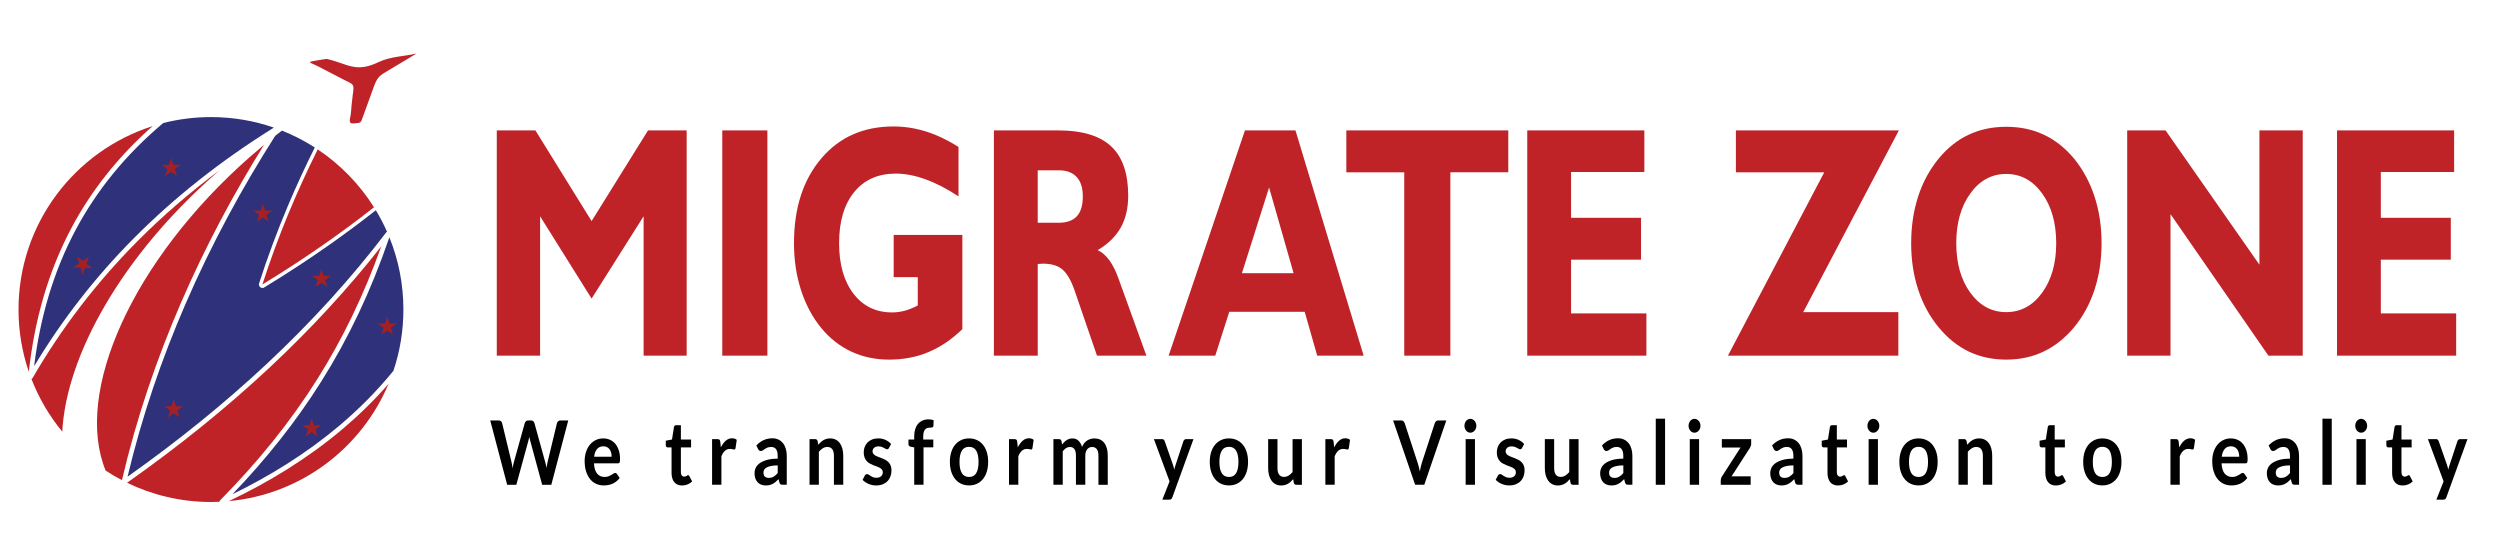 <?xml version="1.0" encoding="utf-8"?>
<!-- Generator: Adobe Illustrator 21.0.0, SVG Export Plug-In . SVG Version: 6.00 Build 0)  -->
<svg version="1.1" id="Layer_1" xmlns="http://www.w3.org/2000/svg" xmlns:xlink="http://www.w3.org/1999/xlink" x="0px" y="0px"
	 width="180px" height="40px" viewBox="0 0 180 40" enable-background="new 0 0 180 40" xml:space="preserve">
<g>
	<g>
		<path fill="#010101" d="M40.185,30.33c-0.044,0.038-0.071,0.084-0.084,0.138l-0.668,2.771c-0.015,0.066-0.029,0.138-0.043,0.214
			c-0.013,0.077-0.026,0.157-0.039,0.24c-0.029-0.166-0.063-0.317-0.104-0.454l-0.766-2.771c-0.016-0.06-0.045-0.107-0.087-0.143
			c-0.041-0.035-0.094-0.053-0.157-0.053h-0.215c-0.062,0-0.113,0.021-0.156,0.061c-0.042,0.041-0.07,0.086-0.085,0.135
			l-0.771,2.771c-0.02,0.068-0.038,0.143-0.056,0.223s-0.033,0.165-0.048,0.254c-0.013-0.089-0.025-0.174-0.039-0.254
			s-0.028-0.154-0.045-0.223l-0.668-2.771c-0.015-0.06-0.043-0.107-0.085-0.143c-0.043-0.035-0.096-0.053-0.159-0.053h-0.614
			l1.22,4.631h0.66l0.866-3.164c0.011-0.04,0.021-0.084,0.034-0.131c0.012-0.048,0.022-0.098,0.033-0.151
			c0.011,0.054,0.022,0.104,0.034,0.151c0.012,0.047,0.023,0.091,0.034,0.131l0.858,3.164h0.659l1.22-4.631h-0.573
			C40.28,30.272,40.228,30.292,40.185,30.33z"/>
		<path fill="#010101" d="M44.301,31.955c-0.106-0.127-0.233-0.224-0.381-0.289c-0.148-0.066-0.31-0.1-0.485-0.1
			c-0.208,0-0.395,0.043-0.561,0.128c-0.166,0.086-0.306,0.201-0.421,0.348s-0.203,0.318-0.265,0.516s-0.093,0.408-0.093,0.633
			c0,0.288,0.035,0.541,0.106,0.76c0.07,0.22,0.167,0.403,0.29,0.551c0.123,0.148,0.269,0.261,0.435,0.337
			c0.167,0.075,0.347,0.113,0.541,0.113c0.098,0,0.198-0.009,0.303-0.025c0.104-0.018,0.206-0.047,0.307-0.088
			c0.101-0.042,0.196-0.098,0.289-0.167c0.092-0.069,0.176-0.155,0.25-0.258l-0.195-0.288c-0.015-0.023-0.032-0.042-0.052-0.055
			c-0.021-0.013-0.044-0.019-0.071-0.019c-0.041,0-0.084,0.015-0.129,0.045c-0.044,0.029-0.096,0.063-0.154,0.099
			s-0.128,0.069-0.207,0.1c-0.078,0.03-0.172,0.045-0.28,0.045c-0.222,0-0.398-0.079-0.532-0.237
			c-0.135-0.158-0.211-0.405-0.231-0.743h1.722c0.031,0,0.057-0.005,0.076-0.014c0.021-0.01,0.036-0.026,0.048-0.049
			s0.02-0.053,0.024-0.093c0.004-0.039,0.007-0.089,0.007-0.148c0-0.237-0.03-0.448-0.09-0.633S44.408,32.082,44.301,31.955z
			 M42.777,32.883c0.031-0.239,0.102-0.424,0.212-0.555c0.11-0.13,0.264-0.195,0.459-0.195c0.1,0,0.187,0.021,0.261,0.06
			c0.074,0.04,0.136,0.094,0.185,0.162s0.085,0.147,0.108,0.238s0.035,0.188,0.035,0.29H42.777z"/>
		<path fill="#010101" d="M49.594,34.226c-0.013-0.012-0.029-0.018-0.049-0.018c-0.017,0-0.033,0.006-0.049,0.018
			c-0.017,0.012-0.035,0.024-0.056,0.037c-0.021,0.013-0.046,0.025-0.073,0.037c-0.028,0.012-0.063,0.018-0.105,0.018
			c-0.072,0-0.13-0.029-0.173-0.087c-0.044-0.058-0.065-0.138-0.065-0.24v-1.78h0.733v-0.563h-0.733v-1.034h-0.348
			c-0.04,0-0.073,0.012-0.1,0.035s-0.043,0.057-0.05,0.099l-0.142,0.897l-0.448,0.086v0.314c0,0.055,0.014,0.097,0.04,0.124
			c0.026,0.028,0.058,0.042,0.094,0.042h0.282v1.835c0,0.284,0.065,0.507,0.195,0.668c0.131,0.161,0.316,0.241,0.557,0.241
			c0.136,0,0.268-0.024,0.394-0.073c0.127-0.049,0.239-0.122,0.337-0.218l-0.201-0.384C49.62,34.255,49.606,34.237,49.594,34.226z"
			/>
		<path fill="#010101" d="M52.253,31.732c-0.134,0.118-0.251,0.278-0.351,0.48l-0.041-0.396c-0.009-0.073-0.027-0.124-0.054-0.154
			c-0.027-0.029-0.075-0.045-0.145-0.045H51.27v3.286h0.671v-2.046c0.068-0.176,0.153-0.309,0.253-0.399
			c0.099-0.091,0.219-0.136,0.358-0.136c0.077,0,0.14,0.008,0.187,0.022c0.048,0.015,0.085,0.022,0.112,0.022
			c0.03,0,0.055-0.008,0.073-0.024c0.018-0.016,0.029-0.043,0.035-0.081l0.087-0.593c-0.091-0.075-0.205-0.112-0.343-0.112
			C52.537,31.557,52.387,31.615,52.253,31.732z"/>
		<path fill="#010101" d="M56.378,31.914c-0.089-0.112-0.197-0.2-0.325-0.263c-0.127-0.063-0.272-0.095-0.436-0.095
			c-0.452,0-0.839,0.173-1.159,0.519l0.122,0.253c0.02,0.041,0.046,0.075,0.079,0.103c0.032,0.028,0.071,0.042,0.116,0.042
			c0.055,0,0.104-0.015,0.149-0.045s0.095-0.063,0.148-0.101c0.053-0.037,0.116-0.071,0.188-0.102
			c0.072-0.029,0.163-0.044,0.271-0.044c0.15,0,0.265,0.053,0.344,0.159c0.078,0.106,0.118,0.271,0.118,0.492v0.193
			c-0.317,0-0.582,0.032-0.796,0.097s-0.385,0.146-0.514,0.242c-0.128,0.098-0.22,0.207-0.275,0.328s-0.083,0.244-0.083,0.368
			c0,0.147,0.021,0.277,0.06,0.389c0.04,0.111,0.096,0.204,0.167,0.279c0.072,0.075,0.157,0.132,0.257,0.169
			s0.208,0.056,0.326,0.056c0.1,0,0.19-0.009,0.271-0.028s0.158-0.048,0.23-0.087c0.073-0.038,0.143-0.086,0.211-0.143
			c0.067-0.056,0.137-0.122,0.208-0.196l0.06,0.233c0.018,0.068,0.045,0.114,0.081,0.137s0.086,0.033,0.149,0.033h0.302v-2.075
			c0-0.186-0.023-0.356-0.069-0.513C56.534,32.16,56.467,32.026,56.378,31.914z M55.995,34.061
			c-0.049,0.059-0.098,0.109-0.146,0.152s-0.098,0.079-0.149,0.109c-0.052,0.029-0.106,0.051-0.164,0.065
			c-0.059,0.015-0.122,0.022-0.19,0.022c-0.112,0-0.203-0.03-0.272-0.091c-0.07-0.06-0.104-0.16-0.104-0.3
			c0-0.07,0.017-0.136,0.05-0.196s0.09-0.113,0.17-0.158c0.079-0.045,0.185-0.082,0.316-0.111c0.131-0.029,0.294-0.044,0.49-0.044
			V34.061z"/>
		<path fill="#010101" d="M60.474,31.914c-0.079-0.11-0.177-0.195-0.295-0.257c-0.117-0.061-0.252-0.091-0.404-0.091
			c-0.094,0-0.181,0.011-0.261,0.032s-0.154,0.052-0.224,0.093c-0.07,0.04-0.136,0.089-0.198,0.144
			c-0.063,0.056-0.122,0.118-0.179,0.187l-0.046-0.26c-0.027-0.096-0.084-0.145-0.171-0.145h-0.41v3.286h0.671v-2.376
			c0.091-0.107,0.187-0.191,0.288-0.253c0.101-0.063,0.21-0.093,0.325-0.093c0.158,0,0.276,0.055,0.354,0.164
			c0.079,0.11,0.118,0.266,0.118,0.467v2.091h0.671v-2.091c0-0.184-0.021-0.353-0.061-0.505
			C60.612,32.155,60.553,32.023,60.474,31.914z"/>
		<path fill="#010101" d="M63.975,33.281c-0.064-0.067-0.138-0.123-0.219-0.167c-0.082-0.043-0.165-0.082-0.25-0.116
			s-0.168-0.065-0.25-0.095c-0.081-0.028-0.154-0.062-0.219-0.098s-0.115-0.078-0.154-0.127c-0.039-0.048-0.059-0.106-0.059-0.178
			c0-0.106,0.038-0.192,0.114-0.259s0.18-0.1,0.313-0.1c0.085,0,0.158,0.011,0.221,0.032s0.118,0.045,0.167,0.072
			c0.049,0.026,0.092,0.051,0.129,0.072c0.037,0.021,0.072,0.031,0.104,0.031c0.031,0,0.057-0.007,0.076-0.021
			c0.021-0.014,0.039-0.038,0.058-0.072l0.151-0.285c-0.104-0.121-0.236-0.22-0.394-0.294c-0.157-0.075-0.332-0.112-0.524-0.112
			c-0.172,0-0.323,0.027-0.454,0.082c-0.132,0.054-0.241,0.127-0.329,0.218c-0.088,0.09-0.154,0.196-0.199,0.318
			c-0.046,0.121-0.068,0.25-0.068,0.384c0,0.146,0.02,0.27,0.059,0.372s0.091,0.188,0.155,0.259c0.063,0.071,0.137,0.129,0.22,0.175
			c0.082,0.046,0.166,0.086,0.252,0.12s0.171,0.065,0.253,0.095c0.082,0.028,0.155,0.062,0.22,0.098s0.116,0.079,0.155,0.128
			s0.059,0.112,0.059,0.189c0,0.051-0.009,0.101-0.026,0.148s-0.044,0.09-0.081,0.127c-0.037,0.036-0.085,0.065-0.142,0.088
			S63.187,34.4,63.106,34.4c-0.102,0-0.185-0.014-0.251-0.041c-0.066-0.028-0.124-0.059-0.173-0.09
			c-0.049-0.032-0.092-0.063-0.129-0.09c-0.037-0.028-0.076-0.042-0.118-0.042c-0.041,0-0.076,0.01-0.103,0.029
			c-0.027,0.019-0.051,0.047-0.071,0.083l-0.154,0.301c0.054,0.058,0.117,0.111,0.188,0.16c0.071,0.05,0.149,0.092,0.233,0.128
			c0.084,0.037,0.172,0.065,0.264,0.085c0.092,0.021,0.185,0.03,0.281,0.03c0.179,0,0.338-0.026,0.477-0.081s0.255-0.13,0.349-0.228
			c0.095-0.097,0.166-0.212,0.215-0.346s0.073-0.279,0.073-0.438c0-0.132-0.02-0.245-0.059-0.339
			C64.09,33.429,64.038,33.349,63.975,33.281z"/>
		<path fill="#010101" d="M66.429,30.275c-0.129,0.056-0.238,0.136-0.328,0.24c-0.089,0.104-0.158,0.232-0.206,0.382
			s-0.072,0.317-0.072,0.506v0.243h-0.415v0.323c0,0.058,0.016,0.103,0.048,0.135c0.031,0.032,0.073,0.054,0.126,0.063l0.241,0.045
			v2.69h0.671V32.21h0.704v-0.563h-0.726v-0.218c0-0.122,0.012-0.224,0.034-0.306s0.056-0.148,0.099-0.199
			c0.044-0.05,0.097-0.085,0.159-0.105s0.134-0.03,0.213-0.03c0.06,0,0.112-0.008,0.158-0.022c0.045-0.015,0.069-0.054,0.073-0.115
			l0.014-0.397c-0.111-0.04-0.23-0.061-0.359-0.061C66.701,30.192,66.557,30.221,66.429,30.275z"/>
		<path fill="#010101" d="M70.772,32.021c-0.119-0.146-0.264-0.258-0.433-0.337c-0.17-0.079-0.358-0.118-0.566-0.118
			s-0.397,0.039-0.567,0.118s-0.315,0.191-0.436,0.337c-0.121,0.145-0.214,0.322-0.28,0.531s-0.099,0.443-0.099,0.701
			c0,0.261,0.032,0.495,0.099,0.705c0.066,0.209,0.159,0.387,0.28,0.534c0.12,0.147,0.266,0.261,0.436,0.34s0.359,0.118,0.567,0.118
			s0.396-0.039,0.566-0.118c0.169-0.079,0.313-0.192,0.433-0.34c0.12-0.147,0.212-0.325,0.277-0.534
			c0.065-0.21,0.098-0.444,0.098-0.705c0-0.258-0.032-0.492-0.098-0.701S70.893,32.166,70.772,32.021z M70.288,34.067
			c-0.111,0.184-0.283,0.275-0.515,0.275c-0.235,0-0.409-0.092-0.521-0.277c-0.112-0.185-0.168-0.453-0.168-0.805
			c0-0.353,0.056-0.622,0.168-0.809c0.112-0.188,0.286-0.28,0.521-0.28c0.231,0,0.403,0.093,0.515,0.278s0.167,0.456,0.167,0.811
			S70.399,33.884,70.288,34.067z"/>
		<path fill="#010101" d="M73.633,31.732c-0.134,0.118-0.251,0.278-0.351,0.48l-0.041-0.396c-0.009-0.073-0.027-0.124-0.054-0.154
			c-0.027-0.029-0.075-0.045-0.145-0.045h-0.394v3.286h0.671v-2.046c0.068-0.176,0.153-0.309,0.253-0.399
			c0.099-0.091,0.219-0.136,0.358-0.136c0.077,0,0.14,0.008,0.187,0.022c0.048,0.015,0.085,0.022,0.112,0.022
			c0.03,0,0.055-0.008,0.073-0.024c0.018-0.016,0.029-0.043,0.035-0.081l0.087-0.593c-0.091-0.075-0.205-0.112-0.343-0.112
			C73.917,31.557,73.767,31.615,73.633,31.732z"/>
		<path fill="#010101" d="M79.509,31.893c-0.081-0.106-0.182-0.188-0.301-0.243c-0.12-0.056-0.257-0.083-0.41-0.083
			c-0.089,0-0.177,0.012-0.265,0.035s-0.171,0.06-0.249,0.108c-0.077,0.05-0.149,0.113-0.214,0.191
			c-0.065,0.077-0.12,0.171-0.163,0.28c-0.057-0.187-0.141-0.335-0.254-0.447s-0.258-0.168-0.434-0.168
			c-0.083,0-0.159,0.011-0.229,0.033c-0.069,0.022-0.135,0.053-0.195,0.092c-0.061,0.038-0.118,0.084-0.171,0.138
			c-0.054,0.054-0.104,0.112-0.153,0.176l-0.044-0.243c-0.027-0.096-0.084-0.145-0.171-0.145h-0.41v3.286h0.671v-2.405
			c0.072-0.098,0.15-0.176,0.234-0.232c0.085-0.056,0.175-0.084,0.271-0.084c0.146,0,0.258,0.05,0.333,0.15
			c0.075,0.1,0.112,0.26,0.112,0.48v2.091h0.674v-2.091c0-0.103,0.013-0.193,0.038-0.272s0.06-0.145,0.104-0.197
			c0.044-0.052,0.096-0.092,0.154-0.12c0.06-0.027,0.123-0.041,0.191-0.041c0.15,0,0.265,0.053,0.343,0.158
			c0.077,0.105,0.116,0.263,0.116,0.473v2.091h0.671v-2.091c0-0.199-0.021-0.375-0.063-0.528C79.652,32.13,79.591,32,79.509,31.893z
			"/>
		<path fill="#010101" d="M85.278,31.659c-0.034,0.027-0.058,0.063-0.072,0.105l-0.56,1.701c-0.02,0.06-0.038,0.118-0.056,0.176
			c-0.017,0.058-0.033,0.117-0.047,0.18c-0.012-0.061-0.024-0.12-0.038-0.18c-0.015-0.06-0.032-0.117-0.052-0.173l-0.595-1.704
			c-0.015-0.038-0.036-0.072-0.065-0.103c-0.029-0.029-0.07-0.045-0.125-0.045h-0.587l1.128,3.043l-0.521,1.316h0.499
			c0.065,0,0.114-0.015,0.146-0.044c0.031-0.028,0.058-0.07,0.077-0.126l1.519-4.189h-0.538
			C85.349,31.617,85.312,31.632,85.278,31.659z"/>
		<path fill="#010101" d="M89.485,32.021c-0.119-0.146-0.264-0.258-0.433-0.337c-0.17-0.079-0.358-0.118-0.566-0.118
			s-0.397,0.039-0.567,0.118s-0.315,0.191-0.436,0.337c-0.121,0.145-0.214,0.322-0.28,0.531s-0.099,0.443-0.099,0.701
			c0,0.261,0.032,0.495,0.099,0.705c0.066,0.209,0.159,0.387,0.28,0.534c0.12,0.147,0.266,0.261,0.436,0.34s0.359,0.118,0.567,0.118
			s0.396-0.039,0.566-0.118c0.169-0.079,0.313-0.192,0.433-0.34c0.12-0.147,0.212-0.325,0.277-0.534
			c0.065-0.21,0.098-0.444,0.098-0.705c0-0.258-0.032-0.492-0.098-0.701S89.605,32.166,89.485,32.021z M89.001,34.067
			c-0.111,0.184-0.283,0.275-0.515,0.275c-0.235,0-0.409-0.092-0.521-0.277c-0.112-0.185-0.168-0.453-0.168-0.805
			c0-0.353,0.056-0.622,0.168-0.809c0.112-0.188,0.286-0.28,0.521-0.28c0.231,0,0.403,0.093,0.515,0.278s0.167,0.456,0.167,0.811
			S89.112,33.884,89.001,34.067z"/>
		<path fill="#010101" d="M93.063,33.994c-0.091,0.106-0.187,0.19-0.288,0.251s-0.21,0.092-0.326,0.092
			c-0.157,0-0.275-0.056-0.354-0.165c-0.078-0.11-0.117-0.266-0.117-0.466v-2.089h-0.671v2.089c0,0.184,0.021,0.352,0.061,0.504
			c0.041,0.152,0.102,0.284,0.181,0.396c0.08,0.111,0.178,0.197,0.295,0.258c0.116,0.061,0.251,0.091,0.403,0.091
			c0.092,0,0.179-0.011,0.259-0.033c0.081-0.022,0.156-0.054,0.226-0.093c0.07-0.039,0.136-0.088,0.197-0.145
			s0.121-0.118,0.179-0.187l0.047,0.262c0.026,0.097,0.084,0.145,0.171,0.145h0.41v-3.286h-0.671V33.994z"/>
		<path fill="#010101" d="M96.411,31.732c-0.134,0.118-0.251,0.278-0.351,0.48l-0.041-0.396c-0.009-0.073-0.027-0.124-0.054-0.154
			c-0.027-0.029-0.075-0.045-0.145-0.045h-0.394v3.286h0.671v-2.046c0.068-0.176,0.153-0.309,0.253-0.399
			c0.099-0.091,0.219-0.136,0.358-0.136c0.077,0,0.14,0.008,0.187,0.022c0.048,0.015,0.085,0.022,0.112,0.022
			c0.03,0,0.055-0.008,0.073-0.024c0.018-0.016,0.029-0.043,0.035-0.081l0.087-0.593c-0.091-0.075-0.205-0.112-0.343-0.112
			C96.695,31.557,96.545,31.615,96.411,31.732z"/>
		<path fill="#010101" d="M103.391,30.333c-0.042,0.041-0.07,0.086-0.087,0.135l-0.921,2.824c-0.062,0.188-0.113,0.405-0.154,0.65
			c-0.025-0.121-0.053-0.237-0.08-0.348c-0.028-0.109-0.058-0.21-0.089-0.303l-0.923-2.824c-0.021-0.058-0.05-0.104-0.09-0.141
			s-0.092-0.055-0.154-0.055h-0.59l1.586,4.631h0.66l1.586-4.631h-0.59C103.483,30.272,103.433,30.293,103.391,30.333z"/>
		<path fill="#010101" d="M106.169,30.302c-0.039-0.045-0.084-0.081-0.137-0.107c-0.053-0.027-0.108-0.04-0.169-0.04
			c-0.058,0-0.112,0.013-0.164,0.04c-0.052,0.026-0.097,0.063-0.135,0.107c-0.037,0.045-0.068,0.098-0.091,0.16
			c-0.022,0.062-0.033,0.128-0.033,0.198c0,0.068,0.011,0.132,0.033,0.192c0.022,0.06,0.054,0.111,0.091,0.156
			c0.038,0.045,0.083,0.081,0.135,0.107c0.052,0.027,0.106,0.04,0.164,0.04c0.061,0,0.116-0.013,0.169-0.04
			c0.053-0.026,0.098-0.063,0.137-0.107s0.07-0.097,0.094-0.156c0.023-0.061,0.035-0.124,0.035-0.192
			c0-0.07-0.012-0.137-0.035-0.198C106.239,30.399,106.208,30.347,106.169,30.302z"/>
		<rect x="105.527" y="31.617" fill="#010101" width="0.67" height="3.286"/>
		<path fill="#010101" d="M109.557,33.281c-0.064-0.067-0.138-0.123-0.219-0.167c-0.082-0.043-0.165-0.082-0.25-0.116
			s-0.168-0.065-0.25-0.095c-0.081-0.028-0.154-0.062-0.219-0.098s-0.115-0.078-0.154-0.127c-0.039-0.048-0.059-0.106-0.059-0.178
			c0-0.106,0.038-0.192,0.114-0.259s0.18-0.1,0.313-0.1c0.085,0,0.158,0.011,0.221,0.032s0.118,0.045,0.167,0.072
			c0.049,0.026,0.092,0.051,0.129,0.072c0.037,0.021,0.072,0.031,0.104,0.031c0.031,0,0.057-0.007,0.076-0.021
			c0.021-0.014,0.039-0.038,0.058-0.072l0.151-0.285c-0.104-0.121-0.236-0.22-0.394-0.294c-0.157-0.075-0.332-0.112-0.524-0.112
			c-0.172,0-0.323,0.027-0.454,0.082c-0.132,0.054-0.241,0.127-0.329,0.218c-0.088,0.09-0.154,0.196-0.199,0.318
			c-0.046,0.121-0.068,0.25-0.068,0.384c0,0.146,0.02,0.27,0.059,0.372s0.091,0.188,0.155,0.259c0.063,0.071,0.137,0.129,0.22,0.175
			c0.082,0.046,0.166,0.086,0.252,0.12s0.171,0.065,0.253,0.095c0.082,0.028,0.155,0.062,0.22,0.098s0.116,0.079,0.155,0.128
			s0.059,0.112,0.059,0.189c0,0.051-0.009,0.101-0.026,0.148s-0.044,0.09-0.081,0.127c-0.037,0.036-0.085,0.065-0.142,0.088
			s-0.125,0.033-0.205,0.033c-0.102,0-0.185-0.014-0.251-0.041c-0.066-0.028-0.124-0.059-0.173-0.09
			c-0.049-0.032-0.092-0.063-0.129-0.09c-0.037-0.028-0.076-0.042-0.118-0.042c-0.041,0-0.076,0.01-0.103,0.029
			c-0.027,0.019-0.051,0.047-0.071,0.083l-0.154,0.301c0.054,0.058,0.117,0.111,0.188,0.16c0.071,0.05,0.149,0.092,0.233,0.128
			c0.084,0.037,0.172,0.065,0.264,0.085c0.092,0.021,0.185,0.03,0.281,0.03c0.179,0,0.338-0.026,0.477-0.081s0.255-0.13,0.349-0.228
			c0.095-0.097,0.166-0.212,0.215-0.346s0.073-0.279,0.073-0.438c0-0.132-0.02-0.245-0.059-0.339
			C109.672,33.429,109.62,33.349,109.557,33.281z"/>
		<path fill="#010101" d="M112.984,33.994c-0.091,0.106-0.187,0.19-0.288,0.251s-0.21,0.092-0.326,0.092
			c-0.157,0-0.275-0.056-0.354-0.165c-0.078-0.11-0.117-0.266-0.117-0.466v-2.089h-0.671v2.089c0,0.184,0.021,0.352,0.061,0.504
			c0.041,0.152,0.102,0.284,0.181,0.396c0.08,0.111,0.178,0.197,0.295,0.258c0.116,0.061,0.251,0.091,0.403,0.091
			c0.092,0,0.179-0.011,0.259-0.033c0.081-0.022,0.156-0.054,0.226-0.093c0.07-0.039,0.136-0.088,0.197-0.145
			s0.121-0.118,0.179-0.187l0.047,0.262c0.026,0.097,0.084,0.145,0.171,0.145h0.41v-3.286h-0.671V33.994z"/>
		<path fill="#010101" d="M117.262,31.914c-0.089-0.112-0.197-0.2-0.325-0.263c-0.127-0.063-0.272-0.095-0.436-0.095
			c-0.452,0-0.839,0.173-1.159,0.519l0.122,0.253c0.02,0.041,0.046,0.075,0.079,0.103c0.032,0.028,0.071,0.042,0.116,0.042
			c0.055,0,0.104-0.015,0.149-0.045s0.095-0.063,0.148-0.101c0.053-0.037,0.116-0.071,0.188-0.102
			c0.072-0.029,0.163-0.044,0.271-0.044c0.15,0,0.265,0.053,0.344,0.159c0.078,0.106,0.118,0.271,0.118,0.492v0.193
			c-0.317,0-0.582,0.032-0.796,0.097s-0.385,0.146-0.514,0.242c-0.128,0.098-0.22,0.207-0.275,0.328s-0.083,0.244-0.083,0.368
			c0,0.147,0.021,0.277,0.06,0.389c0.04,0.111,0.096,0.204,0.167,0.279c0.072,0.075,0.157,0.132,0.257,0.169
			s0.208,0.056,0.326,0.056c0.1,0,0.19-0.009,0.271-0.028s0.158-0.048,0.23-0.087c0.073-0.038,0.143-0.086,0.211-0.143
			c0.067-0.056,0.137-0.122,0.208-0.196l0.06,0.233c0.018,0.068,0.045,0.114,0.081,0.137s0.086,0.033,0.149,0.033h0.302v-2.075
			c0-0.186-0.023-0.356-0.069-0.513C117.418,32.16,117.351,32.026,117.262,31.914z M116.879,34.061
			c-0.049,0.059-0.098,0.109-0.146,0.152s-0.098,0.079-0.149,0.109c-0.052,0.029-0.106,0.051-0.164,0.065
			c-0.059,0.015-0.122,0.022-0.19,0.022c-0.112,0-0.203-0.03-0.272-0.091c-0.07-0.06-0.104-0.16-0.104-0.3
			c0-0.07,0.017-0.136,0.05-0.196s0.09-0.113,0.17-0.158c0.079-0.045,0.185-0.082,0.316-0.111c0.131-0.029,0.294-0.044,0.49-0.044
			V34.061z"/>
		<rect x="119.215" y="30.145" fill="#010101" width="0.67" height="4.759"/>
		<rect x="121.664" y="31.617" fill="#010101" width="0.67" height="3.286"/>
		<path fill="#010101" d="M122.306,30.302c-0.039-0.045-0.084-0.081-0.137-0.107c-0.053-0.027-0.108-0.04-0.169-0.04
			c-0.058,0-0.112,0.013-0.164,0.04c-0.052,0.026-0.097,0.063-0.135,0.107c-0.037,0.045-0.068,0.098-0.091,0.16
			c-0.022,0.062-0.033,0.128-0.033,0.198c0,0.068,0.011,0.132,0.033,0.192c0.022,0.06,0.054,0.111,0.091,0.156
			c0.038,0.045,0.083,0.081,0.135,0.107c0.052,0.027,0.106,0.04,0.164,0.04c0.061,0,0.116-0.013,0.169-0.04
			c0.053-0.026,0.098-0.063,0.137-0.107s0.07-0.097,0.094-0.156c0.023-0.061,0.035-0.124,0.035-0.192
			c0-0.07-0.012-0.137-0.035-0.198C122.376,30.399,122.345,30.347,122.306,30.302z"/>
		<path fill="#010101" d="M123.972,32.223h1.347l-1.336,2.078c-0.03,0.045-0.054,0.093-0.067,0.143
			c-0.015,0.051-0.022,0.094-0.022,0.13v0.33h2.154v-0.608h-1.375l1.325-2.056c0.024-0.037,0.044-0.081,0.062-0.134
			c0.018-0.052,0.025-0.105,0.025-0.161v-0.327h-2.112V32.223z"/>
		<path fill="#010101" d="M129.509,31.914c-0.089-0.112-0.197-0.2-0.325-0.263c-0.127-0.063-0.272-0.095-0.436-0.095
			c-0.452,0-0.839,0.173-1.159,0.519l0.122,0.253c0.02,0.041,0.046,0.075,0.079,0.103c0.032,0.028,0.071,0.042,0.116,0.042
			c0.055,0,0.104-0.015,0.149-0.045s0.095-0.063,0.148-0.101c0.053-0.037,0.116-0.071,0.188-0.102
			c0.072-0.029,0.163-0.044,0.271-0.044c0.15,0,0.265,0.053,0.344,0.159c0.078,0.106,0.118,0.271,0.118,0.492v0.193
			c-0.317,0-0.582,0.032-0.796,0.097s-0.385,0.146-0.514,0.242c-0.128,0.098-0.22,0.207-0.275,0.328s-0.083,0.244-0.083,0.368
			c0,0.147,0.021,0.277,0.06,0.389c0.04,0.111,0.096,0.204,0.167,0.279c0.072,0.075,0.157,0.132,0.257,0.169
			s0.208,0.056,0.326,0.056c0.1,0,0.19-0.009,0.271-0.028s0.158-0.048,0.23-0.087c0.073-0.038,0.143-0.086,0.211-0.143
			c0.067-0.056,0.137-0.122,0.208-0.196l0.06,0.233c0.018,0.068,0.045,0.114,0.081,0.137s0.086,0.033,0.149,0.033h0.302v-2.075
			c0-0.186-0.023-0.356-0.069-0.513C129.665,32.16,129.598,32.026,129.509,31.914z M129.126,34.061
			c-0.049,0.059-0.098,0.109-0.146,0.152s-0.098,0.079-0.149,0.109c-0.052,0.029-0.106,0.051-0.164,0.065
			c-0.059,0.015-0.122,0.022-0.19,0.022c-0.112,0-0.203-0.03-0.272-0.091c-0.07-0.06-0.104-0.16-0.104-0.3
			c0-0.07,0.017-0.136,0.05-0.196s0.09-0.113,0.17-0.158c0.079-0.045,0.185-0.082,0.316-0.111c0.131-0.029,0.294-0.044,0.49-0.044
			V34.061z"/>
		<path fill="#010101" d="M132.822,34.226c-0.013-0.012-0.029-0.018-0.049-0.018c-0.017,0-0.033,0.006-0.049,0.018
			c-0.017,0.012-0.035,0.024-0.056,0.037c-0.021,0.013-0.046,0.025-0.073,0.037c-0.028,0.012-0.063,0.018-0.105,0.018
			c-0.072,0-0.13-0.029-0.173-0.087c-0.044-0.058-0.065-0.138-0.065-0.24v-1.78h0.733v-0.563h-0.733v-1.034h-0.348
			c-0.04,0-0.073,0.012-0.1,0.035s-0.043,0.057-0.05,0.099l-0.142,0.897l-0.448,0.086v0.314c0,0.055,0.014,0.097,0.04,0.124
			c0.026,0.028,0.058,0.042,0.094,0.042h0.282v1.835c0,0.284,0.065,0.507,0.195,0.668c0.131,0.161,0.316,0.241,0.557,0.241
			c0.136,0,0.268-0.024,0.394-0.073c0.127-0.049,0.239-0.122,0.337-0.218l-0.201-0.384
			C132.849,34.255,132.835,34.237,132.822,34.226z"/>
		<rect x="134.541" y="31.617" fill="#010101" width="0.67" height="3.286"/>
		<path fill="#010101" d="M135.183,30.302c-0.039-0.045-0.084-0.081-0.137-0.107c-0.053-0.027-0.108-0.04-0.169-0.04
			c-0.058,0-0.112,0.013-0.164,0.04c-0.052,0.026-0.097,0.063-0.135,0.107c-0.037,0.045-0.068,0.098-0.091,0.16
			c-0.022,0.062-0.033,0.128-0.033,0.198c0,0.068,0.011,0.132,0.033,0.192c0.022,0.06,0.054,0.111,0.091,0.156
			c0.038,0.045,0.083,0.081,0.135,0.107c0.052,0.027,0.106,0.04,0.164,0.04c0.061,0,0.116-0.013,0.169-0.04
			c0.053-0.026,0.098-0.063,0.137-0.107s0.07-0.097,0.094-0.156c0.023-0.061,0.035-0.124,0.035-0.192
			c0-0.07-0.012-0.137-0.035-0.198C135.253,30.399,135.222,30.347,135.183,30.302z"/>
		<path fill="#010101" d="M139.136,32.021c-0.119-0.146-0.264-0.258-0.433-0.337c-0.17-0.079-0.358-0.118-0.566-0.118
			s-0.397,0.039-0.567,0.118s-0.315,0.191-0.436,0.337c-0.121,0.145-0.214,0.322-0.28,0.531s-0.099,0.443-0.099,0.701
			c0,0.261,0.032,0.495,0.099,0.705c0.066,0.209,0.159,0.387,0.28,0.534c0.12,0.147,0.266,0.261,0.436,0.34s0.359,0.118,0.567,0.118
			s0.396-0.039,0.566-0.118c0.169-0.079,0.313-0.192,0.433-0.34c0.12-0.147,0.212-0.325,0.277-0.534
			c0.065-0.21,0.098-0.444,0.098-0.705c0-0.258-0.032-0.492-0.098-0.701S139.256,32.166,139.136,32.021z M138.651,34.067
			c-0.111,0.184-0.283,0.275-0.515,0.275c-0.235,0-0.409-0.092-0.521-0.277c-0.112-0.185-0.168-0.453-0.168-0.805
			c0-0.353,0.056-0.622,0.168-0.809c0.112-0.188,0.286-0.28,0.521-0.28c0.231,0,0.403,0.093,0.515,0.278s0.167,0.456,0.167,0.811
			S138.763,33.884,138.651,34.067z"/>
		<path fill="#010101" d="M143.199,31.914c-0.079-0.11-0.177-0.195-0.295-0.257c-0.117-0.061-0.252-0.091-0.404-0.091
			c-0.094,0-0.181,0.011-0.261,0.032s-0.154,0.052-0.224,0.093c-0.07,0.04-0.136,0.089-0.198,0.144
			c-0.063,0.056-0.122,0.118-0.179,0.187l-0.046-0.26c-0.027-0.096-0.084-0.145-0.171-0.145h-0.41v3.286h0.671v-2.376
			c0.091-0.107,0.187-0.191,0.288-0.253c0.101-0.063,0.21-0.093,0.325-0.093c0.158,0,0.276,0.055,0.354,0.164
			c0.079,0.11,0.118,0.266,0.118,0.467v2.091h0.671v-2.091c0-0.184-0.021-0.353-0.061-0.505
			C143.338,32.155,143.278,32.023,143.199,31.914z"/>
		<path fill="#010101" d="M148.508,34.226c-0.013-0.012-0.029-0.018-0.049-0.018c-0.017,0-0.033,0.006-0.049,0.018
			c-0.017,0.012-0.035,0.024-0.056,0.037c-0.021,0.013-0.046,0.025-0.073,0.037c-0.028,0.012-0.063,0.018-0.105,0.018
			c-0.072,0-0.13-0.029-0.173-0.087c-0.044-0.058-0.065-0.138-0.065-0.24v-1.78h0.733v-0.563h-0.733v-1.034h-0.348
			c-0.04,0-0.073,0.012-0.1,0.035s-0.043,0.057-0.05,0.099l-0.142,0.897l-0.448,0.086v0.314c0,0.055,0.014,0.097,0.04,0.124
			c0.026,0.028,0.058,0.042,0.094,0.042h0.282v1.835c0,0.284,0.065,0.507,0.195,0.668c0.131,0.161,0.316,0.241,0.557,0.241
			c0.136,0,0.268-0.024,0.394-0.073c0.127-0.049,0.239-0.122,0.337-0.218l-0.201-0.384
			C148.534,34.255,148.521,34.237,148.508,34.226z"/>
		<path fill="#010101" d="M152.371,32.021c-0.119-0.146-0.264-0.258-0.433-0.337c-0.17-0.079-0.358-0.118-0.566-0.118
			s-0.397,0.039-0.567,0.118s-0.315,0.191-0.436,0.337c-0.121,0.145-0.214,0.322-0.28,0.531s-0.099,0.443-0.099,0.701
			c0,0.261,0.032,0.495,0.099,0.705c0.066,0.209,0.159,0.387,0.28,0.534c0.12,0.147,0.266,0.261,0.436,0.34s0.359,0.118,0.567,0.118
			s0.396-0.039,0.566-0.118c0.169-0.079,0.313-0.192,0.433-0.34c0.12-0.147,0.212-0.325,0.277-0.534
			c0.065-0.21,0.098-0.444,0.098-0.705c0-0.258-0.032-0.492-0.098-0.701S152.491,32.166,152.371,32.021z M151.887,34.067
			c-0.111,0.184-0.283,0.275-0.515,0.275c-0.235,0-0.409-0.092-0.521-0.277c-0.112-0.185-0.168-0.453-0.168-0.805
			c0-0.353,0.056-0.622,0.168-0.809c0.112-0.188,0.286-0.28,0.521-0.28c0.231,0,0.403,0.093,0.515,0.278s0.167,0.456,0.167,0.811
			S151.998,33.884,151.887,34.067z"/>
		<path fill="#010101" d="M157.257,31.732c-0.134,0.118-0.251,0.278-0.351,0.48l-0.041-0.396c-0.009-0.073-0.027-0.124-0.054-0.154
			c-0.027-0.029-0.075-0.045-0.145-0.045h-0.394v3.286h0.671v-2.046c0.068-0.176,0.153-0.309,0.253-0.399
			c0.099-0.091,0.219-0.136,0.358-0.136c0.077,0,0.14,0.008,0.187,0.022c0.048,0.015,0.085,0.022,0.112,0.022
			c0.03,0,0.055-0.008,0.073-0.024c0.018-0.016,0.029-0.043,0.035-0.081l0.087-0.593c-0.091-0.075-0.205-0.112-0.343-0.112
			C157.541,31.557,157.391,31.615,157.257,31.732z"/>
		<path fill="#010101" d="M161.487,31.955c-0.106-0.127-0.233-0.224-0.381-0.289c-0.148-0.066-0.31-0.1-0.485-0.1
			c-0.208,0-0.395,0.043-0.561,0.128c-0.166,0.086-0.306,0.201-0.421,0.348s-0.203,0.318-0.265,0.516s-0.093,0.408-0.093,0.633
			c0,0.288,0.035,0.541,0.106,0.76c0.07,0.22,0.167,0.403,0.29,0.551c0.123,0.148,0.269,0.261,0.435,0.337
			c0.167,0.075,0.347,0.113,0.541,0.113c0.098,0,0.198-0.009,0.303-0.025c0.104-0.018,0.206-0.047,0.307-0.088
			c0.101-0.042,0.196-0.098,0.289-0.167c0.092-0.069,0.176-0.155,0.25-0.258l-0.195-0.288c-0.015-0.023-0.032-0.042-0.052-0.055
			c-0.021-0.013-0.044-0.019-0.071-0.019c-0.041,0-0.084,0.015-0.129,0.045c-0.044,0.029-0.096,0.063-0.154,0.099
			s-0.128,0.069-0.207,0.1c-0.078,0.03-0.172,0.045-0.28,0.045c-0.222,0-0.398-0.079-0.532-0.237
			c-0.135-0.158-0.211-0.405-0.231-0.743h1.722c0.031,0,0.057-0.005,0.076-0.014c0.021-0.01,0.036-0.026,0.048-0.049
			s0.02-0.053,0.024-0.093c0.004-0.039,0.007-0.089,0.007-0.148c0-0.237-0.03-0.448-0.09-0.633S161.595,32.082,161.487,31.955z
			 M159.964,32.883c0.031-0.239,0.102-0.424,0.212-0.555c0.11-0.13,0.264-0.195,0.459-0.195c0.1,0,0.187,0.021,0.261,0.06
			c0.074,0.04,0.136,0.094,0.185,0.162s0.085,0.147,0.108,0.238s0.035,0.188,0.035,0.29H159.964z"/>
		<path fill="#010101" d="M165.263,31.914c-0.089-0.112-0.197-0.2-0.325-0.263c-0.127-0.063-0.272-0.095-0.436-0.095
			c-0.452,0-0.839,0.173-1.159,0.519l0.122,0.253c0.02,0.041,0.046,0.075,0.079,0.103c0.032,0.028,0.071,0.042,0.116,0.042
			c0.055,0,0.104-0.015,0.149-0.045s0.095-0.063,0.148-0.101c0.053-0.037,0.116-0.071,0.188-0.102
			c0.072-0.029,0.163-0.044,0.271-0.044c0.15,0,0.265,0.053,0.344,0.159c0.078,0.106,0.118,0.271,0.118,0.492v0.193
			c-0.317,0-0.582,0.032-0.796,0.097s-0.385,0.146-0.514,0.242c-0.128,0.098-0.22,0.207-0.275,0.328s-0.083,0.244-0.083,0.368
			c0,0.147,0.021,0.277,0.06,0.389c0.04,0.111,0.096,0.204,0.167,0.279c0.072,0.075,0.157,0.132,0.257,0.169
			s0.208,0.056,0.326,0.056c0.1,0,0.19-0.009,0.271-0.028s0.158-0.048,0.23-0.087c0.073-0.038,0.143-0.086,0.211-0.143
			c0.067-0.056,0.137-0.122,0.208-0.196l0.06,0.233c0.018,0.068,0.045,0.114,0.081,0.137s0.086,0.033,0.149,0.033h0.302v-2.075
			c0-0.186-0.023-0.356-0.069-0.513C165.419,32.16,165.352,32.026,165.263,31.914z M164.88,34.061
			c-0.049,0.059-0.098,0.109-0.146,0.152s-0.098,0.079-0.149,0.109c-0.052,0.029-0.106,0.051-0.164,0.065
			c-0.059,0.015-0.122,0.022-0.19,0.022c-0.112,0-0.203-0.03-0.272-0.091c-0.07-0.06-0.104-0.16-0.104-0.3
			c0-0.07,0.017-0.136,0.05-0.196s0.09-0.113,0.17-0.158c0.079-0.045,0.185-0.082,0.316-0.111c0.131-0.029,0.294-0.044,0.49-0.044
			V34.061z"/>
		<rect x="167.216" y="30.145" fill="#010101" width="0.67" height="4.759"/>
		<rect x="169.665" y="31.617" fill="#010101" width="0.67" height="3.286"/>
		<path fill="#010101" d="M170.307,30.302c-0.039-0.045-0.084-0.081-0.137-0.107c-0.053-0.027-0.108-0.04-0.169-0.04
			c-0.058,0-0.112,0.013-0.164,0.04c-0.052,0.026-0.097,0.063-0.135,0.107c-0.037,0.045-0.068,0.098-0.091,0.16
			c-0.022,0.062-0.033,0.128-0.033,0.198c0,0.068,0.011,0.132,0.033,0.192c0.022,0.06,0.054,0.111,0.091,0.156
			c0.038,0.045,0.083,0.081,0.135,0.107c0.052,0.027,0.106,0.04,0.164,0.04c0.061,0,0.116-0.013,0.169-0.04
			c0.053-0.026,0.098-0.063,0.137-0.107s0.07-0.097,0.094-0.156c0.023-0.061,0.035-0.124,0.035-0.192
			c0-0.07-0.012-0.137-0.035-0.198C170.377,30.399,170.346,30.347,170.307,30.302z"/>
		<path fill="#010101" d="M173.475,34.226c-0.013-0.012-0.029-0.018-0.049-0.018c-0.017,0-0.033,0.006-0.049,0.018
			c-0.017,0.012-0.035,0.024-0.056,0.037c-0.021,0.013-0.046,0.025-0.073,0.037c-0.028,0.012-0.063,0.018-0.105,0.018
			c-0.072,0-0.13-0.029-0.173-0.087c-0.044-0.058-0.065-0.138-0.065-0.24v-1.78h0.733v-0.563h-0.733v-1.034h-0.348
			c-0.04,0-0.073,0.012-0.1,0.035s-0.043,0.057-0.05,0.099l-0.142,0.897l-0.448,0.086v0.314c0,0.055,0.014,0.097,0.04,0.124
			c0.026,0.028,0.058,0.042,0.094,0.042h0.282v1.835c0,0.284,0.065,0.507,0.195,0.668c0.131,0.161,0.316,0.241,0.557,0.241
			c0.136,0,0.268-0.024,0.394-0.073c0.127-0.049,0.239-0.122,0.337-0.218l-0.201-0.384
			C173.501,34.255,173.487,34.237,173.475,34.226z"/>
		<path fill="#010101" d="M177.119,31.617c-0.042,0-0.079,0.015-0.112,0.042c-0.034,0.027-0.058,0.063-0.072,0.105l-0.56,1.701
			c-0.02,0.06-0.038,0.118-0.056,0.176c-0.017,0.058-0.033,0.117-0.047,0.18c-0.012-0.061-0.024-0.12-0.038-0.18
			c-0.015-0.06-0.032-0.117-0.052-0.173l-0.595-1.704c-0.015-0.038-0.036-0.072-0.065-0.103c-0.029-0.029-0.07-0.045-0.125-0.045
			h-0.587l1.128,3.043l-0.521,1.316h0.499c0.065,0,0.114-0.015,0.146-0.044c0.031-0.028,0.058-0.07,0.077-0.126l1.519-4.189H177.119
			z"/>
	</g>
	<g>
		<path id="XMLID_265_" fill-rule="evenodd" clip-rule="evenodd" fill="#BF2328" d="M22.726,4.366
			c0.262-0.042,0.525-0.084,0.787-0.127c1.529,0.347,2.069,1.037,3.757,0.228c0.836-0.401,1.814-0.407,2.721-0.61
			c-0.646,0.386-1.292,0.773-1.939,1.159c-0.722,0.432-0.865,0.481-1.144,1.249c-0.254,0.698-0.508,1.397-0.761,2.096
			c-0.177,0.489-0.125,0.479-0.654,0.527c-0.495,0.044-0.259-0.338-0.227-0.751c0.034-0.432,0.072-0.864,0.132-1.301
			c0.116-0.845,0.09-0.719-0.698-1.126c-0.611-0.317-1.223-0.634-1.835-0.951C22.385,4.509,22.002,4.483,22.726,4.366"/>
		<path id="XMLID_264_" fill-rule="evenodd" clip-rule="evenodd" fill="#BF2328" d="M27.973,27.639
			c-1.936,4.617-6.3,7.963-11.495,8.443c2.85-1.357,5.649-3.049,8.182-5.188C25.828,29.907,26.939,28.826,27.973,27.639"/>
		<path id="XMLID_263_" fill-rule="evenodd" clip-rule="evenodd" fill="#30317B" d="M28.034,17.082
			c0.652,1.607,1.011,3.363,1.011,5.204c0,1.543-0.253,3.027-0.719,4.413c-1.189,1.461-2.495,2.768-3.883,3.939
			c-2.389,2.018-5.02,3.635-7.707,4.947c2.443-2.554,4.568-5.212,6.401-8.128C25.091,24.353,26.712,20.957,28.034,17.082"/>
		<path id="XMLID_260_" fill-rule="evenodd" clip-rule="evenodd" fill="#BF2328" d="M4.483,31.081
			c-0.928-1.129-1.682-2.407-2.219-3.794c0.031-0.012,0.058-0.034,0.076-0.061l0,0l0.002-0.002c0.003-0.005,0.006-0.01,0.009-0.014
			c2.078-3.588,4.581-6.856,7.525-9.822c1.819-1.832,3.806-3.549,5.966-5.155c-0.118,0.102-0.236,0.205-0.354,0.308
			C8.796,18.428,4.771,25.569,4.483,31.081 M8.782,34.574c-0.404-0.211-0.797-0.442-1.177-0.691
			c-2.299-5.616,1.899-15.116,10.398-22.595c0.334-0.294,0.671-0.581,1.009-0.861c-2.172,3.486-4.212,7.288-5.968,11.339
			C11.292,25.809,9.821,30.1,8.782,34.574z"/>
		<path id="XMLID_259_" fill-rule="evenodd" clip-rule="evenodd" fill="#BF2328" d="M26.928,14.923
			c-1.042-1.658-2.425-3.079-4.051-4.166c-1.532,3.068-2.89,6.32-3.985,9.726C21.739,18.747,24.419,16.899,26.928,14.923"/>
		<path id="XMLID_258_" fill-rule="evenodd" clip-rule="evenodd" fill="#30317B" d="M27.865,16.683
			c-0.236-0.534-0.505-1.05-0.805-1.546c-1.038,0.817-2.104,1.612-3.198,2.385c-1.554,1.098-3.168,2.156-4.84,3.175l-0.056,0.034
			l-0.007-0.007c-0.012,0.003-0.025,0.006-0.038,0.008c-0.034,0.004-0.071,0.001-0.106-0.01c-0.065-0.021-0.117-0.067-0.146-0.124
			l0,0c-0.029-0.057-0.037-0.125-0.016-0.191c0.612-1.903,1.306-3.759,2.066-5.563c0.609-1.443,1.26-2.853,1.946-4.225
			c-0.743-0.477-1.535-0.886-2.366-1.216c-0.162,0.124-0.323,0.249-0.484,0.376c-2.357,3.695-4.576,7.762-6.465,12.12
			c-1.701,3.925-3.136,8.086-4.166,12.424c3.633-2.573,6.987-5.283,10.052-8.152c3.166-2.964,6.028-6.102,8.574-9.441
			C27.826,16.709,27.845,16.694,27.865,16.683"/>
		<path id="XMLID_257_" fill-rule="evenodd" clip-rule="evenodd" fill="#BF2328" d="M15.804,36.129
			c-0.204,0.009-0.409,0.014-0.615,0.014c-2.166,0-4.216-0.498-6.042-1.384c3.729-2.627,7.172-5.4,10.317-8.345
			c2.925-2.739,5.591-5.623,7.987-8.674c-1.263,3.533-2.786,6.663-4.595,9.54c-1.971,3.135-4.283,5.971-6.968,8.702l-0.036,0.036
			C15.822,36.048,15.806,36.088,15.804,36.129"/>
		<path id="XMLID_256_" fill-rule="evenodd" clip-rule="evenodd" fill="#BF2328" d="M2.074,26.765
			c-0.48-1.405-0.741-2.911-0.741-4.478c0-6.188,4.056-11.427,9.654-13.207c-2.507,2.216-4.402,4.646-5.799,7.251
			C3.453,19.567,2.488,23.071,2.074,26.765"/>
		<path id="XMLID_255_" fill-rule="evenodd" clip-rule="evenodd" fill="#30317B" d="M15.189,8.43c1.587,0,3.112,0.267,4.531,0.758
			c-3.803,2.37-7.159,5.019-10.082,7.963c-2.78,2.801-5.17,5.869-7.182,9.22c0.435-3.496,1.379-6.814,3.026-9.885
			c1.477-2.755,3.521-5.313,6.271-7.628C12.853,8.58,14.004,8.43,15.189,8.43"/>
		<path id="XMLID_247_" fill-rule="evenodd" clip-rule="evenodd" fill="#A42023" d="M22.447,30.129l0.159,0.493l0.518-0.001h0.004
			l-0.003,0.002l-0.42,0.304l0.161,0.493l0.001,0.004l-0.003-0.002l-0.419-0.306l-0.419,0.306l-0.003,0.002l0.001-0.004l0.161-0.493
			l-0.42-0.304l-0.003-0.002h0.004l0.518,0.001l0.159-0.493l0.001-0.004L22.447,30.129z M23.147,19.366l0.159,0.493l0.518-0.001
			h0.004l-0.003,0.002l-0.42,0.304l0.161,0.493l0.001,0.004l-0.003-0.002l-0.419-0.306l-0.419,0.306l-0.003,0.002l0.001-0.004
			l0.161-0.493l-0.42-0.304l-0.003-0.002h0.004l0.518,0.001l0.159-0.493l0.001-0.004L23.147,19.366z M18.922,14.672l0.159,0.493
			l0.518-0.001h0.004L19.6,15.166l-0.42,0.304l0.161,0.493l0.001,0.004l-0.003-0.002l-0.419-0.306l-0.419,0.306l-0.003,0.002
			l0.001-0.004l0.161-0.493l-0.42-0.304l-0.003-0.002h0.004l0.518,0.001l0.159-0.493l0.001-0.004L18.922,14.672z M12.512,28.76
			l0.159,0.493l0.518-0.001l0.004,0l-0.003,0.002l-0.42,0.304l0.161,0.493l0.001,0.004l-0.003-0.002l-0.419-0.306l-0.419,0.306
			l-0.003,0.002l0.001-0.004l0.161-0.493l-0.42-0.304l-0.003-0.002l0.004,0l0.518,0.001l0.159-0.493l0.001-0.004L12.512,28.76z
			 M6.405,18.493L6.228,18.98l0.41,0.317L6.641,19.3l-0.004,0l-0.518-0.018L5.944,19.77l-0.001,0.004L5.942,19.77l-0.143-0.498
			L5.28,19.256l-0.004,0l0.003-0.002l0.43-0.29l-0.145-0.498l-0.001-0.004l0.003,0.002l0.409,0.319l0.428-0.292l0.003-0.002
			L6.405,18.493z M12.32,11.38l0.159,0.493l0.518-0.001h0.004l-0.003,0.002l-0.42,0.304l0.161,0.493l0.001,0.004l-0.003-0.002
			l-0.419-0.306L11.9,12.672l-0.003,0.002l0.001-0.004l0.161-0.493l-0.42-0.304l-0.003-0.002h0.004l0.518,0.001l0.159-0.493
			l0.001-0.004L12.32,11.38z M27.884,22.806l0.159,0.493l0.518-0.001h0.004l-0.003,0.002l-0.42,0.304l0.161,0.493l0.001,0.004
			l-0.003-0.002l-0.419-0.306l-0.419,0.306l-0.003,0.002l0.001-0.004l0.161-0.493l-0.42-0.304L27.2,23.298h0.004l0.518,0.001
			l0.159-0.493l0.001-0.004L27.884,22.806z"/>
	</g>
	<path id="XMLID_58_" fill="#BF2328" d="M168.265,25.607V9.39h8.432v2.992h-5.277v3.3h5.037v3.015h-5.037v3.87h5.424v3.039H168.265z
		 M156.276,15.417v10.19h-3.118V9.39h2.764l6.756,9.668V9.39h3.118v16.217h-2.469L156.276,15.417z M137.604,17.51
		c0-1.207,0.166-2.319,0.495-3.344c0.332-1.025,0.824-1.939,1.479-2.742c0.637-0.772,1.359-1.349,2.168-1.725
		c0.809-0.38,1.707-0.57,2.7-0.57c1.002,0,1.91,0.19,2.721,0.574c0.812,0.384,1.534,0.958,2.171,1.721
		c0.649,0.803,1.141,1.717,1.473,2.742c0.335,1.025,0.501,2.137,0.501,3.344c0,1.199-0.166,2.307-0.501,3.332
		c-0.332,1.025-0.824,1.931-1.473,2.719c-0.643,0.772-1.371,1.353-2.186,1.745c-0.812,0.392-1.716,0.586-2.706,0.586
		c-0.987,0-1.882-0.194-2.691-0.578c-0.809-0.388-1.534-0.973-2.177-1.753c-0.649-0.787-1.141-1.694-1.473-2.719
		C137.77,19.817,137.604,18.709,137.604,17.51z M140.851,17.51c0,1.444,0.338,2.636,1.012,3.566c0.677,0.93,1.537,1.397,2.583,1.397
		c1.049,0,1.913-0.467,2.589-1.397c0.673-0.93,1.012-2.121,1.012-3.566c0-1.452-0.338-2.647-1.012-3.581
		c-0.677-0.938-1.541-1.405-2.589-1.405c-1.046,0-1.906,0.467-2.583,1.405C141.189,14.863,140.851,16.058,140.851,17.51z
		 M124.412,25.607l6.934-13.201h-6.362V9.39h11.734l-6.885,13.083h6.848v3.134H124.412z M109.962,25.607V9.39h8.432v2.992h-5.277
		v3.3h5.037v3.015h-5.037v3.87h5.424v3.039H109.962z M101.106,25.607V12.406h-4.17V9.39h11.661v3.015h-4.17v13.201H101.106z
		 M84.141,25.607L89.636,9.39h3.638l4.908,16.217h-3.343l-0.901-3.158h-5.43l-1.009,3.158H84.141z M89.418,19.671h3.721
		l-1.765-6.173L89.418,19.671z M71.561,25.607V9.39h4.653c1.71,0,2.974,0.384,3.792,1.148c0.815,0.764,1.224,1.951,1.224,3.557
		c0,0.894-0.181,1.662-0.541,2.299c-0.36,0.637-0.91,1.175-1.654,1.615c0.314,0.146,0.593,0.392,0.843,0.736
		c0.249,0.344,0.464,0.78,0.652,1.306l2.011,5.556h-3.558l-1.605-4.673c-0.258-0.744-0.553-1.254-0.883-1.532
		c-0.332-0.281-0.799-0.419-1.408-0.419c-0.046,0-0.111,0.004-0.188,0.012c-0.08,0.008-0.138,0.012-0.181,0.012v6.601H71.561z
		 M76.232,16.038c0.584,0,1.018-0.158,1.304-0.471c0.286-0.313,0.427-0.787,0.427-1.429c0-0.609-0.148-1.076-0.446-1.397
		c-0.298-0.321-0.726-0.479-1.285-0.479h-1.516v3.775H76.232z M69.289,23.7c-0.769,0.744-1.584,1.294-2.448,1.654
		c-0.861,0.36-1.805,0.538-2.832,0.538c-0.993,0-1.903-0.194-2.734-0.586c-0.827-0.392-1.547-0.958-2.152-1.698
		c-0.637-0.78-1.122-1.694-1.455-2.734c-0.335-1.045-0.501-2.165-0.501-3.364c0-2.529,0.655-4.559,1.962-6.098
		c1.307-1.539,3.038-2.307,5.197-2.307c0.787,0,1.565,0.119,2.334,0.36c0.769,0.237,1.553,0.609,2.352,1.112v3.561
		c-0.836-0.55-1.63-0.962-2.389-1.231c-0.756-0.273-1.464-0.408-2.125-0.408c-1.276,0-2.272,0.443-2.998,1.334
		c-0.723,0.89-1.085,2.113-1.085,3.676c0,1.524,0.344,2.735,1.036,3.637c0.689,0.898,1.617,1.349,2.783,1.349
		c0.311,0,0.621-0.044,0.926-0.127c0.308-0.087,0.612-0.21,0.919-0.372v-2.042h-1.734v-3.039h4.945V23.7z M52.004,25.607V9.39h3.247
		v16.217H52.004z M35.768,25.607V9.39h2.783l4.044,6.529l4.062-6.529h2.783v16.217h-3.1V15.571l-3.745,5.928l-3.708-5.928v10.036
		H35.768z"/>
</g>
</svg>
